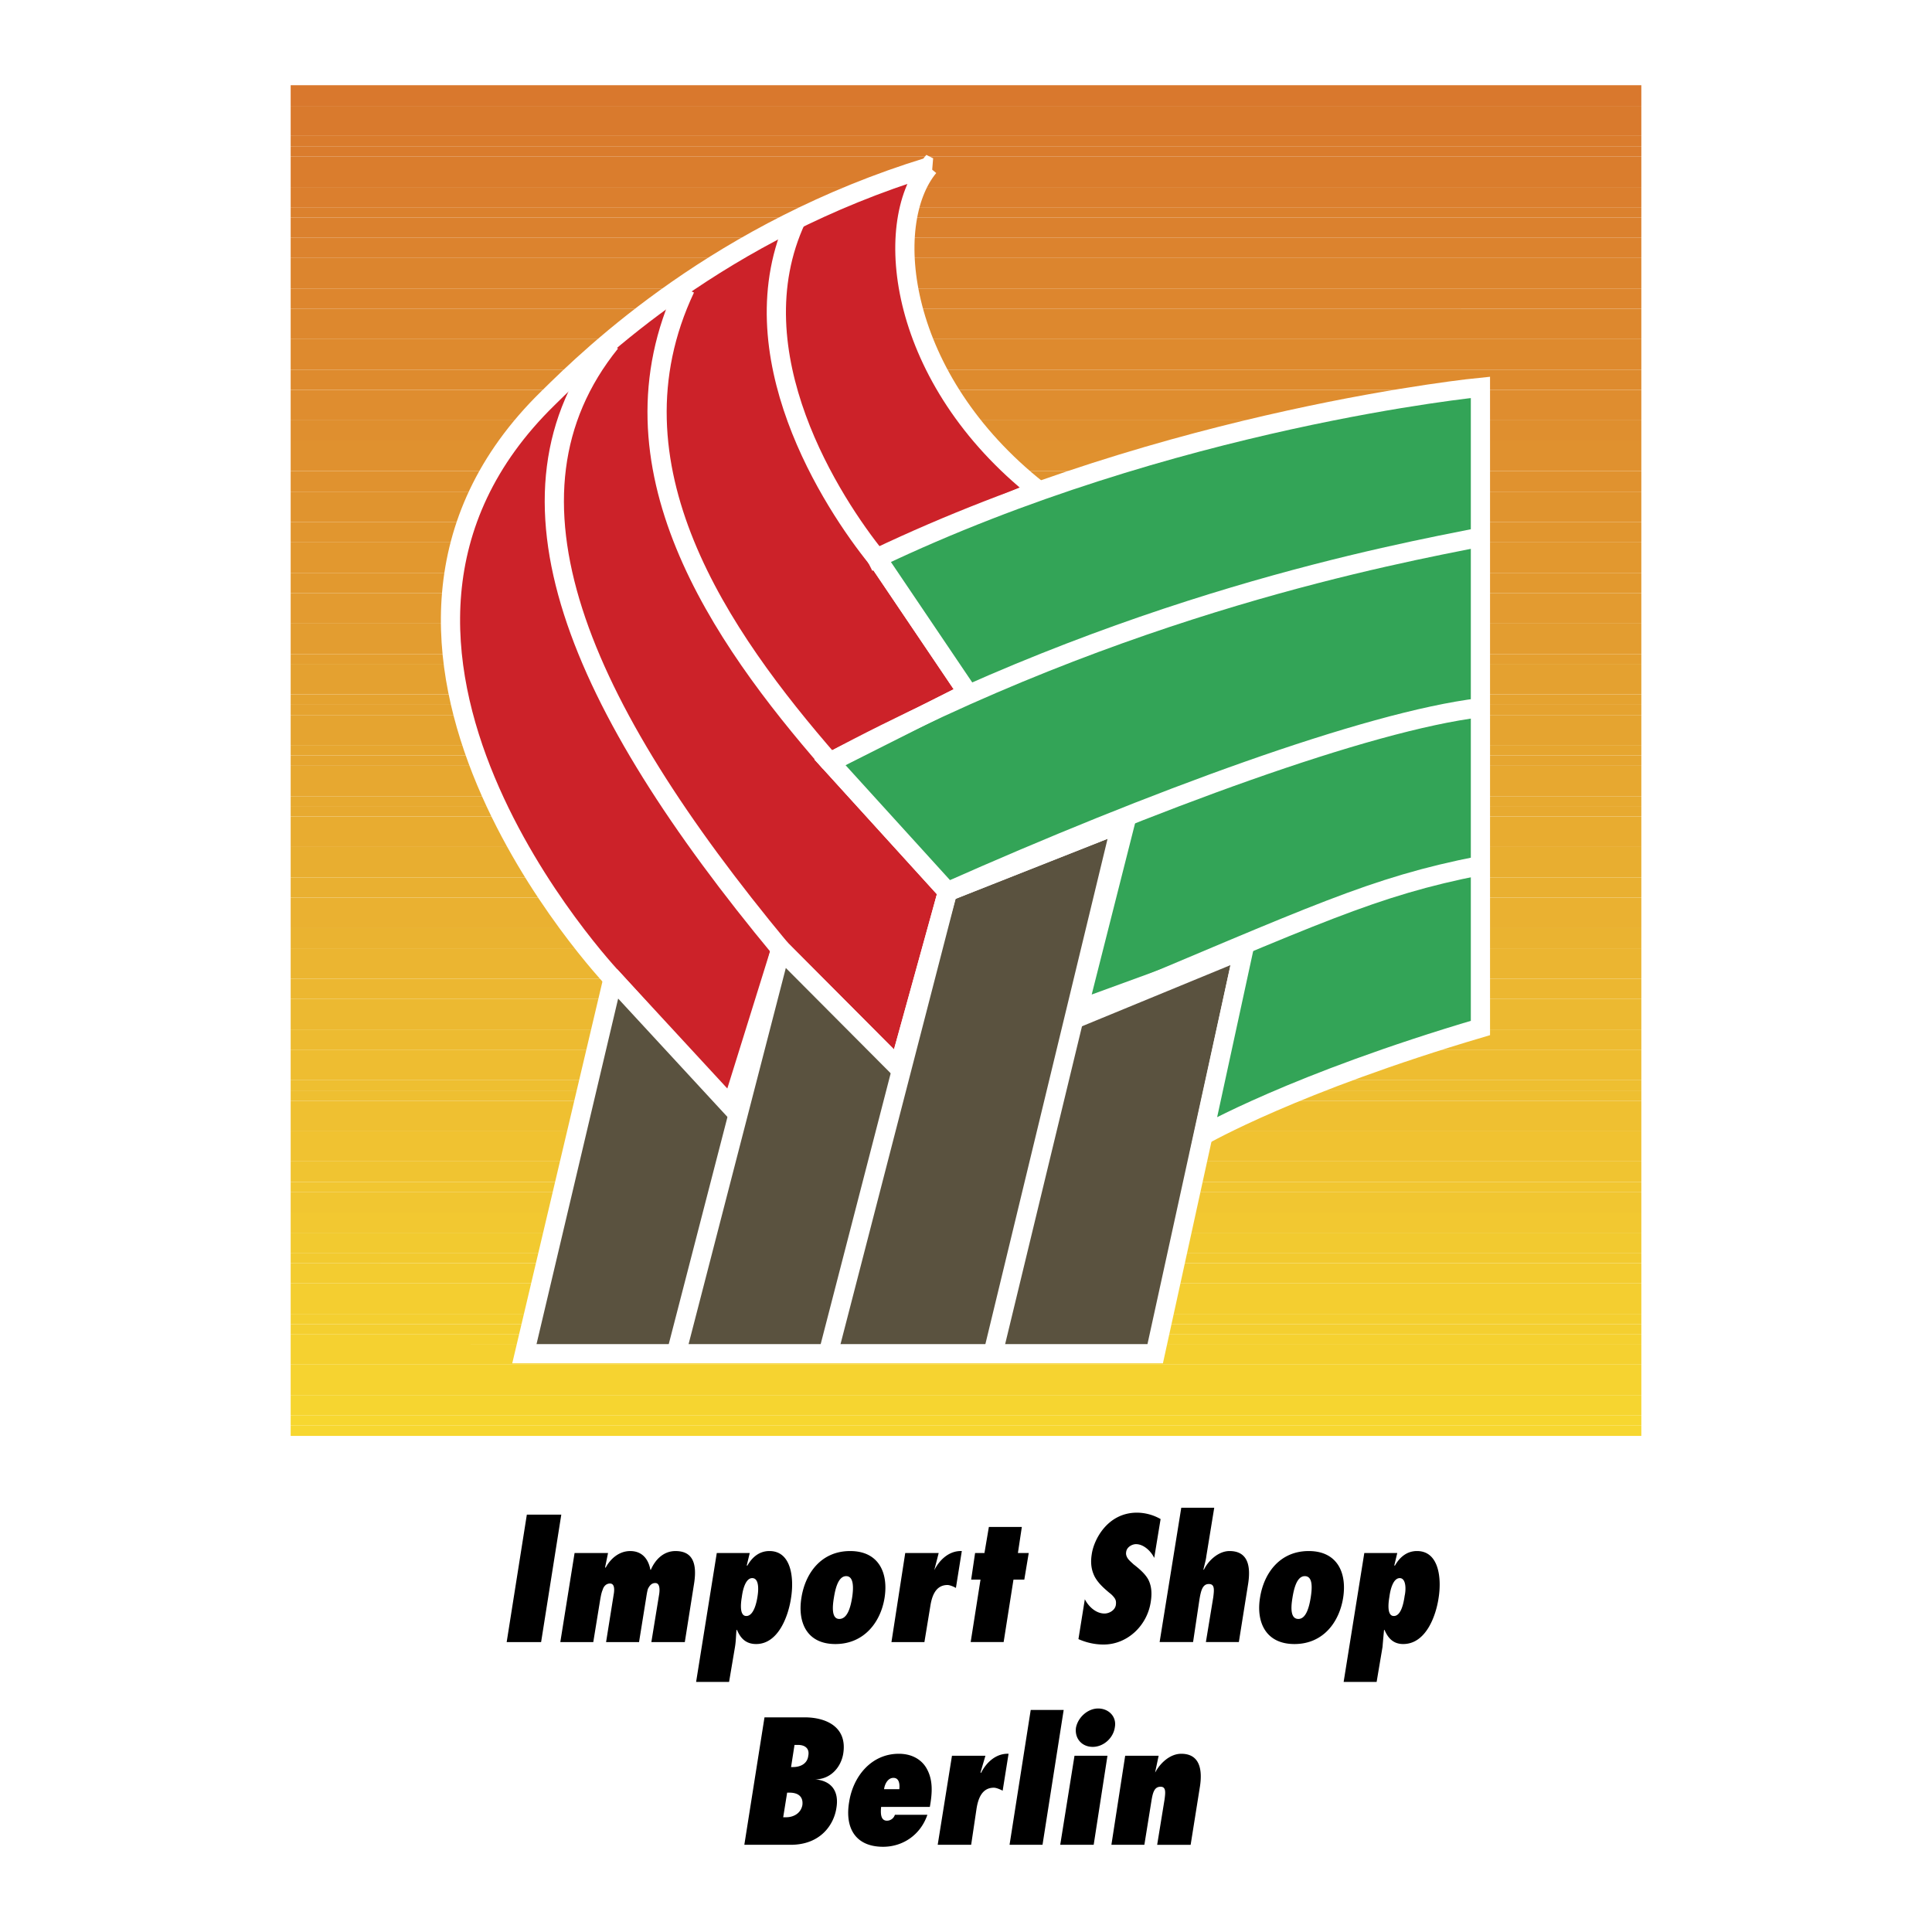 <svg xmlns="http://www.w3.org/2000/svg" width="2500" height="2500" viewBox="0 0 192.756 192.756"><path fill-rule="evenodd" clip-rule="evenodd" fill="#fff" d="M0 0h192.756v192.756H0V0z"/><path fill-rule="evenodd" clip-rule="evenodd" fill="#d9782d" d="M29 9.535h134.756V8.504H29v1.031zM29 10.566h134.756V9.535H29v1.031z"/><path fill-rule="evenodd" clip-rule="evenodd" fill="#d97a2d" d="M29 11.548h134.756v-.982H29v.982zM29 12.579h134.756v-1.031H29v1.031zM29 13.561h134.756v-.982H29v.982z"/><path fill-rule="evenodd" clip-rule="evenodd" fill="#da7c2d" d="M29 14.592h134.756v-1.031H29v1.031z"/><path fill-rule="evenodd" clip-rule="evenodd" fill="#da7c2d" d="M29 15.623h134.756v-1.031H29v1.031z"/><path fill-rule="evenodd" clip-rule="evenodd" fill="#da7d2d" d="M29 16.604h134.756v-.981H29v.981zM29 17.635h134.756v-1.031H29v1.031zM29 18.666h134.756v-1.031H29v1.031z"/><path fill-rule="evenodd" clip-rule="evenodd" fill="#db7f2e" d="M29 19.648h134.756v-.982H29v.982zM29 20.679h134.756v-1.031H29v1.031z"/><path fill-rule="evenodd" clip-rule="evenodd" fill="#db812e" d="M29 21.71h134.756v-1.031H29v1.031z"/><path fill-rule="evenodd" clip-rule="evenodd" fill="#db812e" d="M29 22.691h134.756v-.981H29v.981zM29 23.723h134.756v-1.032H29v1.032z"/><path fill-rule="evenodd" clip-rule="evenodd" fill="#dc832e" d="M29 24.704h134.756v-.981H29v.981zM29 25.735h134.756v-1.031H29v1.031z"/><path fill-rule="evenodd" clip-rule="evenodd" fill="#dc852e" d="M29 26.767h134.756v-1.032H29v1.032zM29 27.748h134.756v-.981H29v.981zM29 28.779h134.756v-1.031H29v1.031z"/><path fill-rule="evenodd" clip-rule="evenodd" fill="#dd862e" d="M29 29.81h134.756v-1.031H29v1.031zM29 30.792h134.756v-.982H29v.982z"/><path fill-rule="evenodd" clip-rule="evenodd" fill="#dd882e" d="M29 31.823h134.756v-1.031H29v1.031zM29 32.805h134.756v-.982H29v.982zM29 33.835h134.756v-1.03H29v1.03z"/><path fill-rule="evenodd" clip-rule="evenodd" fill="#de8a2e" d="M29 34.866h134.756v-1.031H29v1.031zM29 35.848h134.756v-.982H29v.982zM29 36.879h134.756v-1.031H29v1.031z"/><path fill-rule="evenodd" clip-rule="evenodd" fill="#de8b2e" d="M29 37.91h134.756v-1.031H29v1.031zM29 38.892h134.756v-.982H29v.982z"/><path fill-rule="evenodd" clip-rule="evenodd" fill="#df8d2f" d="M29 39.923h134.756v-1.031H29v1.031zM29 40.954h134.756v-1.031H29v1.031zM29 41.936h134.756v-.982H29v.982z"/><path fill-rule="evenodd" clip-rule="evenodd" fill="#df8f2f" d="M29 42.966h134.756v-1.03H29v1.03zM29 43.948h134.756v-.982H29v.982z"/><path fill-rule="evenodd" clip-rule="evenodd" fill="#e0912f" d="M29 44.979h134.756v-1.031H29v1.031zM29 46.01h134.756v-1.031H29v1.031zM29 46.992h134.756v-.982H29v.982z"/><path fill-rule="evenodd" clip-rule="evenodd" fill="#e0922f" d="M29 48.023h134.756v-1.031H29v1.031zM29 49.054h134.756v-1.031H29v1.031z"/><path fill-rule="evenodd" clip-rule="evenodd" fill="#e0942f" d="M29 50.036h134.756v-.982H29v.982zM29 51.066h134.756v-1.03H29v1.03zM29 52.098h134.756v-1.032H29v1.032z"/><path fill-rule="evenodd" clip-rule="evenodd" fill="#e1962f" d="M29 53.079h134.756v-.981H29v.981zM29 54.11h134.756v-1.031H29v1.031z"/><path fill-rule="evenodd" clip-rule="evenodd" fill="#e2982f" d="M29 55.092h134.756v-.982H29v.982zM29 56.123h134.756v-1.031H29v1.031zM29 57.154h134.756v-1.031H29v1.031z"/><path fill-rule="evenodd" clip-rule="evenodd" fill="#e2992f" d="M29 58.136h134.756v-.982H29v.982zM29 59.167h134.756v-1.031H29v1.031z"/><path fill-rule="evenodd" clip-rule="evenodd" fill="#e39b30" d="M29 60.197h134.756v-1.03H29v1.03zM29 61.18h134.756v-.983H29v.983zM29 62.21h134.756v-1.03H29v1.03z"/><path fill-rule="evenodd" clip-rule="evenodd" fill="#e39d30" d="M29 63.192h134.756v-.982H29v.982zM29 64.223h134.756v-1.031H29v1.031zM29 65.254h134.756v-1.031H29v1.031z"/><path fill-rule="evenodd" clip-rule="evenodd" fill="#e49f30" d="M29 66.236h134.756v-.982H29v.982z"/><path fill-rule="evenodd" clip-rule="evenodd" fill="#e4a130" d="M29 67.267h134.756v-1.031H29v1.031zM29 68.298h134.756v-1.031H29v1.031zM29 69.279h134.756v-.981H29v.981z"/><path fill-rule="evenodd" clip-rule="evenodd" fill="#e5a330" d="M29 70.311h134.756v-1.032H29v1.032z"/><path fill-rule="evenodd" clip-rule="evenodd" fill="#e5a330" d="M29 71.341h134.756v-1.03H29v1.03z"/><path fill-rule="evenodd" clip-rule="evenodd" fill="#e5a430" d="M29 72.323h134.756v-.982H29v.982zM29 73.354h134.756v-1.031H29v1.031zM29 74.336h134.756v-.982H29v.982z"/><path fill-rule="evenodd" clip-rule="evenodd" fill="#e6a630" d="M29 75.367h134.756v-1.031H29v1.031z"/><path fill-rule="evenodd" clip-rule="evenodd" fill="#e6a630" d="M29 76.398h134.756v-1.031H29v1.031z"/><path fill-rule="evenodd" clip-rule="evenodd" fill="#e7a830" d="M29 77.38h134.756v-.982H29v.982zM29 78.411h134.756V77.38H29v1.031zM29 79.441h134.756v-1.03H29v1.03z"/><path fill-rule="evenodd" clip-rule="evenodd" fill="#e7aa30" d="M29 80.423h134.756v-.982H29v.982z"/><path fill-rule="evenodd" clip-rule="evenodd" fill="#e7aa30" d="M29 81.454h134.756v-1.031H29v1.031z"/><path fill-rule="evenodd" clip-rule="evenodd" fill="#e8ac30" d="M29 82.485h134.756v-1.031H29v1.031zM29 83.467h134.756v-.982H29v.982zM29 84.498h134.756v-1.031H29v1.031z"/><path fill-rule="evenodd" clip-rule="evenodd" fill="#e8ae30" d="M29 85.479h134.756v-.981H29v.981zM29 86.511h134.756v-1.032H29v1.032zM29 87.542h134.756v-1.031H29v1.031z"/><path fill-rule="evenodd" clip-rule="evenodd" fill="#e9b031" d="M29 88.523h134.756v-.981H29v.981zM29 89.554h134.756v-1.031H29v1.031z"/><path fill-rule="evenodd" clip-rule="evenodd" fill="#eab131" d="M29 90.585h134.756v-1.031H29v1.031zM29 91.567h134.756v-.982H29v.982zM29 92.598h134.756v-1.031H29v1.031z"/><path fill-rule="evenodd" clip-rule="evenodd" fill="#eab331" d="M29 93.58h134.756v-.982H29v.982zM29 94.611h134.756V93.58H29v1.031z"/><path fill-rule="evenodd" clip-rule="evenodd" fill="#ebb531" d="M29 95.642h134.756v-1.031H29v1.031zM29 96.624h134.756v-.982H29v.982zM29 97.654h134.756v-1.03H29v1.03z"/><path fill-rule="evenodd" clip-rule="evenodd" fill="#ecb731" d="M29 98.686h134.756v-1.032H29v1.032zM29 99.667h134.756v-.981H29v.981z"/><path fill-rule="evenodd" clip-rule="evenodd" fill="#ecb931" d="M29 100.698h134.756v-1.031H29v1.031zM29 101.729h134.756v-1.031H29v1.031zM29 102.711h134.756v-.982H29v.982z"/><path fill-rule="evenodd" clip-rule="evenodd" fill="#edbb31" d="M29 103.742h134.756v-1.031H29v1.031zM29 104.724h134.756v-.982H29v.982z"/><path fill-rule="evenodd" clip-rule="evenodd" fill="#eebd31" d="M29 105.755h134.756v-1.031H29v1.031zM29 106.785h134.756v-1.03H29v1.03zM29 107.768h134.756v-.983H29v.983z"/><path fill-rule="evenodd" clip-rule="evenodd" fill="#eebf31" d="M29 108.799h134.756v-1.031H29v1.031z"/><path fill-rule="evenodd" clip-rule="evenodd" fill="#eebf31" d="M29 109.829h134.756v-1.03H29v1.03z"/><path fill-rule="evenodd" clip-rule="evenodd" fill="#efc031" d="M29 110.812h134.756v-.983H29v.983zM29 111.842h134.756v-1.03H29v1.03zM29 112.873h134.756v-1.031H29v1.031z"/><path fill-rule="evenodd" clip-rule="evenodd" fill="#f0c231" d="M29 113.854h134.756v-.981H29v.981zM29 114.886h134.756v-1.032H29v1.032zM29 115.867h134.756v-.981H29v.981z"/><path fill-rule="evenodd" clip-rule="evenodd" fill="#f0c431" d="M29 116.898h134.756v-1.031H29v1.031zM29 117.93h134.756v-1.032H29v1.032z"/><path fill-rule="evenodd" clip-rule="evenodd" fill="#f1c631" d="M29 118.911h134.756v-.981H29v.981z"/><path fill-rule="evenodd" clip-rule="evenodd" fill="#f1c631" d="M29 119.942h134.756v-1.031H29v1.031zM29 120.973h134.756v-1.031H29v1.031z"/><path fill-rule="evenodd" clip-rule="evenodd" fill="#f2c831" d="M29 121.955h134.756v-.982H29v.982zM29 122.985h134.756v-1.03H29v1.03z"/><path fill-rule="evenodd" clip-rule="evenodd" fill="#f2ca30" d="M29 123.968h134.756v-.983H29v.983zM29 124.998h134.756v-1.03H29v1.03z"/><path fill-rule="evenodd" clip-rule="evenodd" fill="#f2ca30" d="M29 126.029h134.756v-1.031H29v1.031z"/><path fill-rule="evenodd" clip-rule="evenodd" fill="#f3cc30" d="M29 127.011h134.756v-.982H29v.982zM29 128.042h134.756v-1.031H29v1.031z"/><path fill-rule="evenodd" clip-rule="evenodd" fill="#f4ce30" d="M29 129.073h134.756v-1.031H29v1.031zM29 130.055h134.756v-.982H29v.982zM29 131.086h134.756v-1.031H29v1.031z"/><path fill-rule="evenodd" clip-rule="evenodd" fill="#f4cf30" d="M29 132.116h134.756v-1.03H29v1.03z"/><path fill-rule="evenodd" clip-rule="evenodd" fill="#f4cf30" d="M29 133.099h134.756v-.983H29v.983z"/><path fill-rule="evenodd" clip-rule="evenodd" fill="#f5d130" d="M29 134.13h134.756v-1.031H29v1.031zM29 135.111h134.756v-.981H29v.981zM29 136.143h134.756v-1.032H29v1.032z"/><path fill-rule="evenodd" clip-rule="evenodd" fill="#f6d330" d="M29 137.173h134.756v-1.03H29v1.03zM29 138.155h134.756v-.982H29v.982zM29 139.187h134.756v-1.032H29v1.032z"/><path fill-rule="evenodd" clip-rule="evenodd" fill="#f6d530" d="M29 140.217h134.756v-1.03H29v1.03zM29 141.198h134.756v-.981H29v.981z"/><path fill-rule="evenodd" clip-rule="evenodd" fill="#f7d730" d="M29 142.229h134.756v-1.031H29v1.031z"/><path fill-rule="evenodd" clip-rule="evenodd" fill="#f7d730" d="M29 143.261h134.756v-1.032H29v1.032z"/><path d="M92.671 16.653c-20.815 6.382-33.48 18.605-37.997 23.073-25.184 24.595 6.48 57.928 6.48 57.928l12.272 13.501 4.468-16.446 11.782 11.831 4.86-17.575-11.732-12.911 13.746-6.922-9.082-13.451 16.103-6.774c-14.042-11.095-15.613-26.559-10.9-32.254z" fill-rule="evenodd" clip-rule="evenodd" fill="#cc2229" stroke="#fff" stroke-width="1.916" stroke-miterlimit="2.613"/><path d="M79.465 21.857c-6.234 13.353 3.633 28.424 8.002 33.824M68.371 28.779c-8.346 17.673 3.485 34.708 14.433 47.275M60.909 34.179c-12.322 15.268-3.29 36.083 16.986 60.53" fill="none" stroke="#fff" stroke-width="1.916" stroke-miterlimit="2.613"/><path fill-rule="evenodd" clip-rule="evenodd" fill="#5a523f" stroke="#fff" stroke-width="1.916" stroke-miterlimit="2.613" d="M61.155 97.654l-8.837 37.408h62.936l8.836-40.353-16.692 6.873 4.911-19.637-17.772 7.02-4.86 17.575-11.782-11.831-4.909 15.759-11.831-12.814z"/><path d="M77.895 94.709l-10.407 40.255m27.049-45.999l-11.929 46.146m29.111-52.381l-12.666 52.381" fill="none" stroke="#fff" stroke-width="1.916" stroke-miterlimit="2.613"/><path d="M87.468 55.681c29.454-14.041 60.235-17.035 60.235-17.035v63.917c-18.605 5.498-27.639 10.702-27.639 10.702l4.025-18.557-16.543 6.038 4.762-18.802-17.772 7.02-11.732-12.91 13.746-6.922-9.082-13.451z" fill-rule="evenodd" clip-rule="evenodd" fill="#33a457" stroke="#fff" stroke-width="1.916" stroke-miterlimit="2.613"/><path d="M82.804 76.054c29.602-15.857 56.161-20.717 64.997-22.484M94.537 88.965c20.325-9.033 41.827-16.986 53.118-18.36m-38.684 29.996c22.385-9.377 27.932-12.126 38.684-14.237" fill="none" stroke="#fff" stroke-width="1.916" stroke-miterlimit="2.613"/><path d="M74.262 184.056h4.614c3.044 0 4.32-2.062 4.565-3.633.295-1.669-.441-2.749-2.111-2.896 1.473 0 2.553-1.129 2.798-2.553.442-2.749-1.816-3.633-3.829-3.633h-4.025l-2.012 12.715zm3.878-2.749l.393-2.454h.246c.786 0 1.375.343 1.277 1.227-.147.835-.884 1.228-1.62 1.228h-.296v-.001zm.785-5.007l.344-2.21h.343c.688 0 1.178.344 1.031 1.08-.098.835-.834 1.13-1.522 1.13h-.196zM88.204 178.509c.049-.442.344-1.13.933-1.13.589 0 .638.639.589 1.13h-1.522zm1.08 2.553a.839.839 0 0 1-.785.589c-.687 0-.638-.835-.589-1.375h4.86c.246-1.374.344-2.7-.344-3.878-.491-.835-1.423-1.424-2.749-1.424-2.749 0-4.565 2.259-4.958 4.812-.441 2.602.639 4.467 3.388 4.467 1.963 0 3.731-1.178 4.418-3.19h-3.241v-.001zM100.625 174.974c-1.229-.049-2.209.835-2.75 1.915l-.049-.05.49-1.669h-3.337l-1.424 8.886h3.338l.541-3.633c.146-.884.49-2.062 1.719-2.062.244 0 .588.147.883.294l.589-3.681zM104.012 184.056l2.111-13.452h-3.289l-2.111 13.452h3.289zM109.117 184.056l1.375-8.886h-3.289l-1.424 8.886h3.338zm-.097-9.77c1.08 0 2.061-.883 2.209-1.963.195-1.031-.59-1.866-1.67-1.866-1.031 0-2.012.884-2.209 1.915-.147 1.08.589 1.914 1.67 1.914zM115.598 175.17h-3.338l-1.375 8.886h3.289l.688-4.271c.146-.933.295-1.522.932-1.522.541 0 .492.54.393 1.276l-.736 4.517h3.34l.932-5.842c.246-1.62 0-3.24-1.865-3.24-1.129 0-2.111.934-2.602 1.865v-.049l.342-1.62zM53.987 163.83L56 151.115h-3.437l-2.012 12.715h3.436zM60.664 154.944h-3.338l-1.423 8.886h3.289l.688-4.222c.049-.246.098-.639.245-.982.098-.344.344-.638.736-.638.442 0 .442.54.393.933l-.785 4.909h3.289l.688-4.271c.049-.294.098-.687.196-1.03.147-.295.344-.59.736-.59.491 0 .442.737.393 1.08l-.785 4.812h3.338l.933-5.892c.295-1.963-.147-3.19-1.865-3.19-1.178 0-2.013.835-2.455 1.865h-.049c-.197-1.08-.834-1.865-2.013-1.865-1.08 0-1.963.736-2.454 1.669l-.049-.049.292-1.425zM74.458 161.229c-.639 0-.589-1.081-.442-1.915.098-.785.393-1.865 1.031-1.865.688 0 .638 1.129.54 1.768-.097.686-.392 2.012-1.129 2.012zm.344-6.285h-3.289l-2.062 12.862h3.289l.589-3.485c.098-.59.098-1.129.147-1.67l.049-.049c.343.835.884 1.424 1.914 1.424 2.259 0 3.24-2.896 3.485-4.614.295-1.816.099-4.664-2.16-4.664-.982 0-1.718.589-2.209 1.473l-.049-.049.296-1.228zM84.817 154.748c-2.848 0-4.467 2.16-4.86 4.664-.393 2.454.54 4.614 3.388 4.614 2.847 0 4.516-2.16 4.909-4.614.392-2.504-.59-4.664-3.437-4.664zm-.393 2.504c.786 0 .737 1.228.589 2.16-.147.884-.442 2.11-1.276 2.11-.785 0-.688-1.227-.54-2.11.147-.933.441-2.16 1.227-2.16zM95.96 154.748c-1.227-.049-2.209.835-2.749 1.915l.442-1.719h-3.338l-1.375 8.886h3.289l.589-3.584c.147-.933.491-2.11 1.718-2.11.197 0 .589.146.835.294l.589-3.682zM100.133 163.83l.982-6.234h1.08l.442-2.652h-1.08l.392-2.601H98.66l-.441 2.601h-.934l-.392 2.652h.933l-.982 6.234h3.289zM107.596 163.535c.785.344 1.619.54 2.504.54 2.404 0 4.369-1.914 4.713-4.271.146-.933.049-1.62-.246-2.209-.295-.54-.834-1.031-1.473-1.522-.148-.146-.393-.344-.541-.54-.146-.196-.244-.441-.195-.687.049-.491.588-.786.982-.786.785 0 1.521.736 1.816 1.375l.637-3.878a4.82 4.82 0 0 0-2.355-.639c-2.945 0-4.32 2.7-4.518 4.173-.146.933 0 1.62.295 2.209.344.638.885 1.129 1.473 1.62.197.147.344.295.492.491.146.196.195.393.146.735-.098.541-.688.836-1.129.836-.883 0-1.619-.737-1.963-1.425l-.638 3.978zM123.6 163.83l.932-5.842c.246-1.62.049-3.24-1.865-3.24-1.08 0-2.111.933-2.553 1.865h-.049c.098-.491.246-.933.295-1.374l.785-4.812h-3.289l-2.16 13.402h3.338l.639-4.271c.146-.834.295-1.521.934-1.521.588 0 .539.54.441 1.325l-.736 4.468h3.288zM130.57 154.748c-2.848 0-4.467 2.16-4.859 4.664-.393 2.454.588 4.614 3.436 4.614s4.467-2.16 4.859-4.614c.392-2.504-.588-4.664-3.436-4.664zm-.392 2.504c.834 0 .736 1.228.588 2.16-.146.884-.441 2.11-1.227 2.11-.834 0-.736-1.227-.59-2.11.149-.933.444-2.16 1.229-2.16zM139.062 161.229c-.637 0-.588-1.081-.441-1.915.098-.785.393-1.865 1.031-1.865s.639 1.129.49 1.768c-.097.686-.343 2.012-1.08 2.012zm.344-6.285h-3.289l-2.062 12.862h3.291l.588-3.485c.049-.59.098-1.129.148-1.67l.049-.049c.344.835.883 1.424 1.865 1.424 2.307 0 3.289-2.896 3.535-4.614.293-1.816.098-4.664-2.16-4.664-.982 0-1.719.589-2.209 1.473l-.051-.049.295-1.228z" fill-rule="evenodd" clip-rule="evenodd"/></svg>